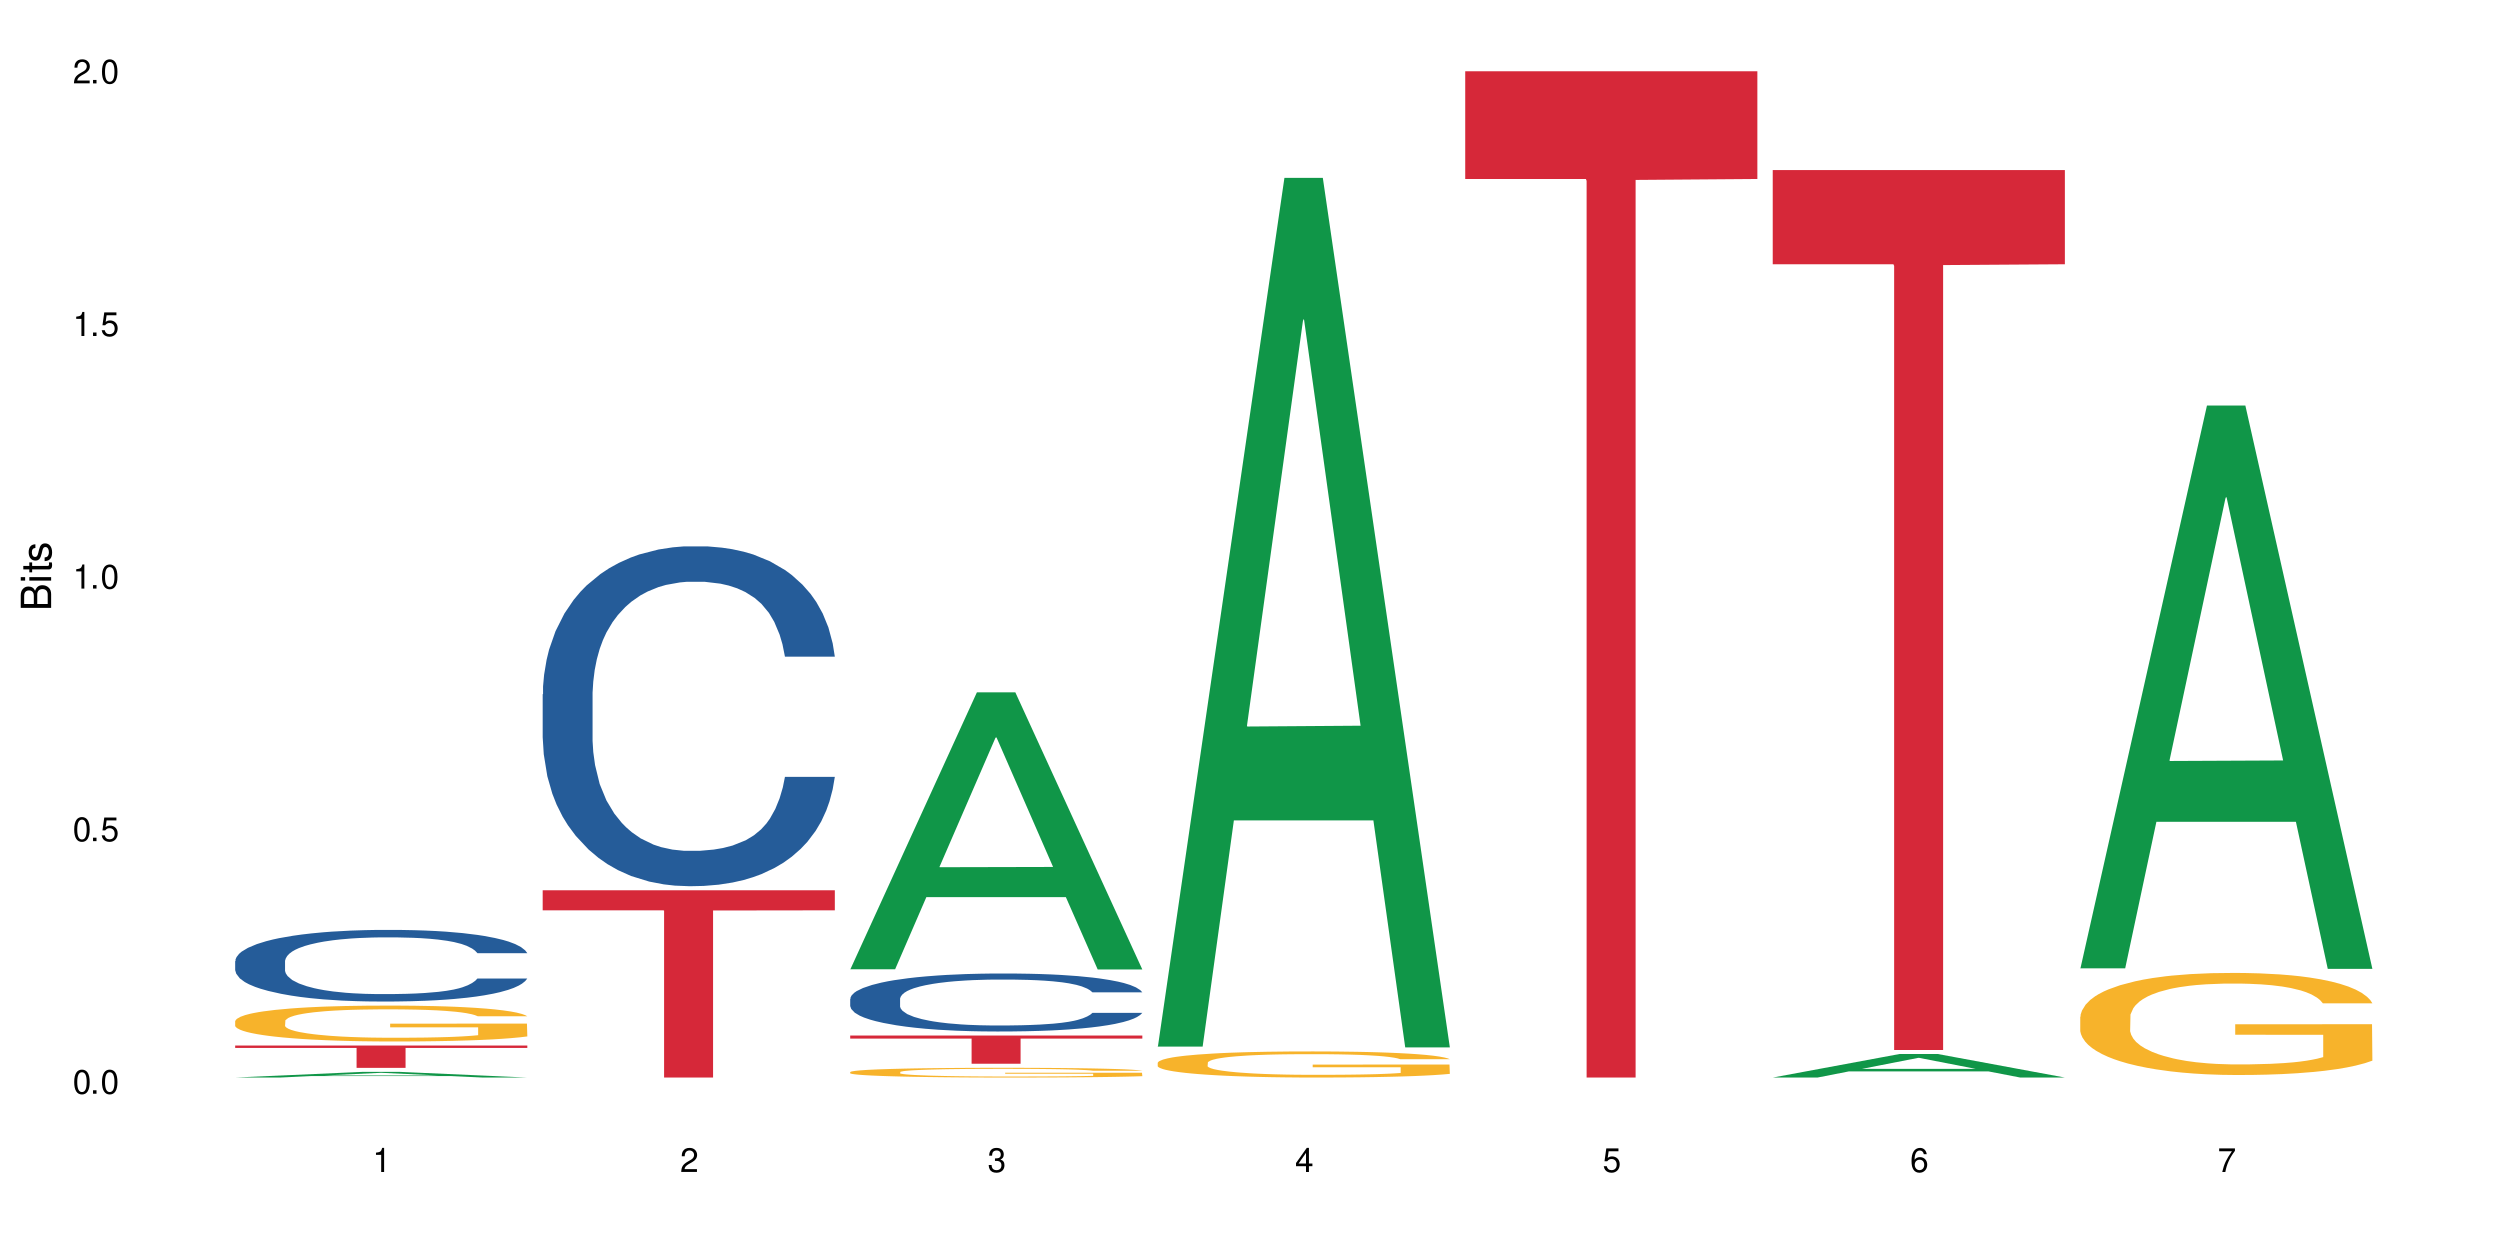 <?xml version="1.0" encoding="UTF-8"?>
<svg xmlns="http://www.w3.org/2000/svg" xmlns:xlink="http://www.w3.org/1999/xlink" width="720" height="360" viewBox="0 0 720 360">
<defs>
<g>
<g id="glyph-0-0">
</g>
<g id="glyph-0-1">
<path d="M 2.641 -6.938 C 2 -6.938 1.422 -6.656 1.078 -6.172 C 0.641 -5.562 0.406 -4.641 0.406 -3.359 C 0.406 -1.016 1.188 0.219 2.641 0.219 C 4.078 0.219 4.859 -1.016 4.859 -3.297 C 4.859 -4.641 4.656 -5.547 4.203 -6.172 C 3.844 -6.656 3.281 -6.938 2.641 -6.938 Z M 2.641 -6.188 C 3.547 -6.188 4 -5.25 4 -3.375 C 4 -1.406 3.562 -0.484 2.625 -0.484 C 1.734 -0.484 1.281 -1.438 1.281 -3.344 C 1.281 -5.25 1.734 -6.188 2.641 -6.188 Z M 2.641 -6.188 "/>
</g>
<g id="glyph-0-2">
<path d="M 1.828 -1 L 0.828 -1 L 0.828 0 L 1.828 0 Z M 1.828 -1 "/>
</g>
<g id="glyph-0-3">
<path d="M 4.562 -6.797 L 1.062 -6.797 L 0.547 -3.094 L 1.328 -3.094 C 1.719 -3.562 2.047 -3.734 2.578 -3.734 C 3.484 -3.734 4.062 -3.109 4.062 -2.094 C 4.062 -1.125 3.484 -0.531 2.578 -0.531 C 1.828 -0.531 1.375 -0.906 1.188 -1.672 L 0.328 -1.672 C 0.453 -1.109 0.547 -0.844 0.75 -0.594 C 1.125 -0.078 1.828 0.219 2.594 0.219 C 3.969 0.219 4.922 -0.781 4.922 -2.219 C 4.922 -3.562 4.031 -4.484 2.719 -4.484 C 2.25 -4.484 1.859 -4.359 1.469 -4.062 L 1.734 -5.969 L 4.562 -5.969 Z M 4.562 -6.797 "/>
</g>
<g id="glyph-0-4">
<path d="M 2.484 -4.938 L 2.484 0 L 3.328 0 L 3.328 -6.938 L 2.766 -6.938 C 2.469 -5.875 2.281 -5.734 0.984 -5.562 L 0.984 -4.938 Z M 2.484 -4.938 "/>
</g>
<g id="glyph-0-5">
<path d="M 4.859 -0.828 L 1.281 -0.828 C 1.359 -1.406 1.672 -1.781 2.5 -2.281 L 3.469 -2.828 C 4.406 -3.344 4.906 -4.062 4.906 -4.906 C 4.906 -5.484 4.672 -6.031 4.266 -6.406 C 3.859 -6.766 3.375 -6.938 2.719 -6.938 C 1.859 -6.938 1.219 -6.625 0.844 -6.031 C 0.609 -5.672 0.5 -5.234 0.484 -4.531 L 1.328 -4.531 C 1.359 -5.016 1.406 -5.281 1.531 -5.516 C 1.75 -5.938 2.188 -6.203 2.703 -6.203 C 3.469 -6.203 4.031 -5.641 4.031 -4.891 C 4.031 -4.344 3.719 -3.859 3.125 -3.516 L 2.234 -3 C 0.812 -2.172 0.406 -1.531 0.328 -0.016 L 4.859 -0.016 Z M 4.859 -0.828 "/>
</g>
<g id="glyph-0-6">
<path d="M 2.125 -3.188 L 2.578 -3.188 C 3.5 -3.188 3.984 -2.766 3.984 -1.922 C 3.984 -1.062 3.469 -0.531 2.594 -0.531 C 1.656 -0.531 1.203 -1 1.156 -2.016 L 0.312 -2.016 C 0.344 -1.453 0.438 -1.094 0.609 -0.781 C 0.953 -0.109 1.625 0.219 2.547 0.219 C 3.953 0.219 4.859 -0.625 4.859 -1.938 C 4.859 -2.828 4.516 -3.297 3.703 -3.594 C 4.344 -3.844 4.656 -4.328 4.656 -5.031 C 4.656 -6.219 3.875 -6.938 2.578 -6.938 C 1.203 -6.938 0.484 -6.172 0.453 -4.703 L 1.297 -4.703 C 1.312 -5.125 1.344 -5.359 1.453 -5.578 C 1.641 -5.969 2.062 -6.203 2.594 -6.203 C 3.344 -6.203 3.797 -5.75 3.797 -5 C 3.797 -4.516 3.609 -4.219 3.25 -4.047 C 3.016 -3.953 2.703 -3.922 2.125 -3.906 Z M 2.125 -3.188 "/>
</g>
<g id="glyph-0-7">
<path d="M 3.141 -1.672 L 3.141 0 L 3.984 0 L 3.984 -1.672 L 4.984 -1.672 L 4.984 -2.438 L 3.984 -2.438 L 3.984 -6.938 L 3.359 -6.938 L 0.266 -2.578 L 0.266 -1.672 Z M 3.141 -2.438 L 1 -2.438 L 3.141 -5.5 Z M 3.141 -2.438 "/>
</g>
<g id="glyph-0-8">
<path d="M 4.781 -5.125 C 4.609 -6.266 3.891 -6.938 2.844 -6.938 C 2.094 -6.938 1.422 -6.578 1.031 -5.953 C 0.594 -5.266 0.406 -4.422 0.406 -3.172 C 0.406 -2 0.578 -1.25 0.984 -0.641 C 1.359 -0.078 1.953 0.219 2.703 0.219 C 3.984 0.219 4.922 -0.75 4.922 -2.094 C 4.922 -3.375 4.062 -4.281 2.844 -4.281 C 2.172 -4.281 1.641 -4.031 1.281 -3.516 C 1.281 -5.234 1.828 -6.188 2.797 -6.188 C 3.391 -6.188 3.797 -5.797 3.938 -5.125 Z M 2.734 -3.531 C 3.547 -3.531 4.062 -2.953 4.062 -2.031 C 4.062 -1.156 3.484 -0.531 2.703 -0.531 C 1.922 -0.531 1.328 -1.188 1.328 -2.078 C 1.328 -2.938 1.906 -3.531 2.734 -3.531 Z M 2.734 -3.531 "/>
</g>
<g id="glyph-0-9">
<path d="M 4.984 -6.797 L 0.438 -6.797 L 0.438 -5.969 L 4.109 -5.969 C 2.5 -3.656 1.828 -2.234 1.328 0 L 2.219 0 C 2.594 -2.172 3.453 -4.047 4.984 -6.094 Z M 4.984 -6.797 "/>
</g>
<g id="glyph-1-0">
</g>
<g id="glyph-1-1">
<path d="M 0 -0.953 L 0 -4.891 C 0 -5.719 -0.234 -6.344 -0.734 -6.797 C -1.188 -7.234 -1.812 -7.469 -2.5 -7.469 C -3.547 -7.469 -4.188 -7 -4.625 -5.875 C -4.984 -6.688 -5.625 -7.094 -6.531 -7.094 C -7.172 -7.094 -7.734 -6.859 -8.141 -6.391 C -8.562 -5.922 -8.75 -5.344 -8.75 -4.5 L -8.75 -0.953 Z M -4.984 -2.062 L -7.766 -2.062 L -7.766 -4.219 C -7.766 -4.844 -7.688 -5.203 -7.453 -5.5 C -7.219 -5.812 -6.859 -5.969 -6.375 -5.969 C -5.891 -5.969 -5.531 -5.812 -5.297 -5.5 C -5.062 -5.203 -4.984 -4.844 -4.984 -4.219 Z M -0.984 -2.062 L -4 -2.062 L -4 -4.781 C -4 -5.766 -3.438 -6.359 -2.484 -6.359 C -1.547 -6.359 -0.984 -5.766 -0.984 -4.781 Z M -0.984 -2.062 "/>
</g>
<g id="glyph-1-2">
<path d="M -6.281 -1.797 L -6.281 -0.797 L 0 -0.797 L 0 -1.797 Z M -8.75 -1.797 L -8.75 -0.797 L -7.484 -0.797 L -7.484 -1.797 Z M -8.75 -1.797 "/>
</g>
<g id="glyph-1-3">
<path d="M -6.281 -3.047 L -6.281 -2.016 L -8.016 -2.016 L -8.016 -1.016 L -6.281 -1.016 L -6.281 -0.172 L -5.469 -0.172 L -5.469 -1.016 L -0.719 -1.016 C -0.078 -1.016 0.281 -1.453 0.281 -2.234 C 0.281 -2.5 0.25 -2.719 0.188 -3.047 L -0.641 -3.047 C -0.609 -2.906 -0.594 -2.766 -0.594 -2.562 C -0.594 -2.141 -0.719 -2.016 -1.156 -2.016 L -5.469 -2.016 L -5.469 -3.047 Z M -6.281 -3.047 "/>
</g>
<g id="glyph-1-4">
<path d="M -4.531 -5.25 C -5.766 -5.25 -6.469 -4.422 -6.469 -2.969 C -6.469 -1.516 -5.719 -0.562 -4.547 -0.562 C -3.562 -0.562 -3.094 -1.062 -2.734 -2.562 L -2.516 -3.484 C -2.344 -4.188 -2.094 -4.469 -1.641 -4.469 C -1.047 -4.469 -0.641 -3.875 -0.641 -3 C -0.641 -2.453 -0.797 -2 -1.062 -1.75 C -1.25 -1.594 -1.422 -1.531 -1.875 -1.469 L -1.875 -0.406 C -0.422 -0.453 0.281 -1.266 0.281 -2.922 C 0.281 -4.5 -0.5 -5.516 -1.719 -5.516 C -2.656 -5.516 -3.172 -4.984 -3.469 -3.734 L -3.703 -2.766 C -3.891 -1.953 -4.156 -1.609 -4.594 -1.609 C -5.188 -1.609 -5.547 -2.125 -5.547 -2.938 C -5.547 -3.75 -5.203 -4.172 -4.531 -4.203 Z M -4.531 -5.25 "/>
</g>
</g>
</defs>
<rect x="-72" y="-36" width="864" height="432" fill="rgb(100%, 100%, 100%)" fill-opacity="1"/>
<path fill-rule="nonzero" fill="rgb(6.275%, 58.824%, 28.235%)" fill-opacity="1" d="M 67.73 310.332 L 67.82 310.328 L 104.227 308.707 L 115.281 308.707 L 151.867 310.332 L 139.012 310.332 L 129.844 309.906 L 89.664 309.906 L 80.676 310.332 L 67.73 310.332 L 93.527 309.73 L 126.156 309.73 L 109.887 308.973 L 109.707 308.969 L 109.527 308.977 L 93.438 309.73 L 93.527 309.73 Z M 67.73 310.332 "/>
<path fill-rule="nonzero" fill="rgb(14.51%, 36.078%, 60%)" fill-opacity="1" d="M 67.73 276.797 L 67.832 276.777 L 67.832 276.324 L 68.141 275.609 L 68.859 274.703 L 69.578 274.082 L 71.426 272.969 L 73.988 271.895 L 76.656 271.066 L 78.605 270.574 L 80.352 270.195 L 84.352 269.5 L 86.918 269.141 L 89.688 268.82 L 93.074 268.5 L 95.535 268.312 L 101.078 268.012 L 105.18 267.879 L 108.363 267.82 L 115.238 267.82 L 119.34 267.898 L 122.316 267.992 L 125.598 268.141 L 128.371 268.312 L 133.191 268.727 L 137.5 269.254 L 139.449 269.555 L 142.527 270.141 L 144.891 270.707 L 146.531 271.195 L 148.379 271.895 L 150.02 272.742 L 151.25 273.703 L 151.867 274.516 L 137.5 274.516 L 136.785 273.762 L 135.961 273.176 L 134.422 272.402 L 132.883 271.855 L 130.73 271.309 L 128.781 270.953 L 126.113 270.594 L 123.754 270.367 L 121.289 270.195 L 118.93 270.086 L 114.414 269.973 L 109.184 269.973 L 107.234 270.008 L 103.23 270.16 L 101.078 270.293 L 98 270.555 L 95.844 270.801 L 93.281 271.176 L 91.535 271.5 L 89.379 271.988 L 87.84 272.422 L 86.098 273.043 L 85.07 273.516 L 84.148 274.043 L 83.328 274.664 L 82.711 275.324 L 82.301 276.023 L 82.094 276.703 L 82.094 279.625 L 82.301 280.301 L 82.812 281.094 L 84.148 282.242 L 86.098 283.242 L 88.355 284.035 L 90.508 284.602 L 91.742 284.863 L 93.383 285.168 L 95.945 285.543 L 99.641 285.922 L 101.797 286.07 L 105.078 286.223 L 108.465 286.297 L 112.98 286.297 L 116.98 286.223 L 119.648 286.129 L 122.418 285.977 L 126.215 285.656 L 128.574 285.355 L 130.629 284.996 L 132.168 284.637 L 133.191 284.336 L 134.73 283.754 L 135.961 283.113 L 136.887 282.453 L 137.5 281.809 L 151.867 281.809 L 151.25 282.566 L 150.328 283.301 L 149.402 283.848 L 147.969 284.508 L 146.324 285.09 L 143.965 285.75 L 142.016 286.184 L 139.449 286.656 L 137.09 287.016 L 134.527 287.336 L 130.73 287.711 L 128.266 287.898 L 125.598 288.07 L 122.418 288.219 L 118.418 288.352 L 114.109 288.43 L 110.105 288.445 L 105.797 288.41 L 102.617 288.332 L 98.41 288.164 L 93.176 287.824 L 89.379 287.465 L 86.406 287.109 L 83.84 286.73 L 80.969 286.223 L 77.273 285.391 L 75.016 284.75 L 73.477 284.223 L 71.734 283.488 L 70.5 282.828 L 69.066 281.773 L 68.039 280.434 L 67.73 279.398 Z M 67.73 276.797 "/>
<path fill-rule="nonzero" fill="rgb(96.863%, 70.196%, 16.863%)" fill-opacity="1" d="M 67.73 294.039 L 67.832 294.027 L 67.832 293.84 L 68.242 293.414 L 69.27 292.828 L 70.605 292.348 L 72.039 291.969 L 72.965 291.773 L 74.504 291.488 L 75.836 291.281 L 79.223 290.855 L 83.531 290.461 L 85.891 290.289 L 88.559 290.129 L 92.355 289.949 L 94.102 289.883 L 99.438 289.734 L 105.488 289.641 L 112.16 289.609 L 115.238 289.621 L 119.441 289.656 L 125.188 289.762 L 128.473 289.855 L 131.039 289.949 L 133.707 290.074 L 136.988 290.262 L 140.066 290.488 L 142.527 290.715 L 144.992 291 L 147.043 291.301 L 148.789 291.629 L 150.328 292.027 L 151.25 292.359 L 151.867 292.688 L 137.605 292.688 L 136.785 292.359 L 135.859 292.102 L 134.32 291.793 L 132.781 291.566 L 131.242 291.387 L 128.371 291.141 L 125.906 290.988 L 122.828 290.855 L 119.855 290.773 L 116.469 290.715 L 114.414 290.695 L 108.977 290.695 L 104.055 290.762 L 101.18 290.836 L 99.129 290.914 L 96.254 291.055 L 94.512 291.168 L 93.484 291.242 L 90.406 291.535 L 88.355 291.801 L 87.227 291.98 L 85.789 292.262 L 84.762 292.52 L 83.633 292.895 L 83.02 293.18 L 82.199 293.82 L 82.094 295.52 L 82.402 295.879 L 83.02 296.266 L 83.84 296.605 L 85.07 296.965 L 86.301 297.238 L 88.457 297.605 L 90.305 297.852 L 91.742 298.012 L 94.512 298.266 L 95.641 298.352 L 98.309 298.523 L 101.078 298.652 L 104.465 298.766 L 107.027 298.824 L 111.133 298.871 L 116.363 298.871 L 122.52 298.816 L 126.422 298.738 L 129.09 298.664 L 130.832 298.598 L 132.988 298.492 L 134.527 298.398 L 135.961 298.297 L 137.707 298.137 L 137.707 295.879 L 112.363 295.871 L 112.363 294.812 L 151.762 294.801 L 151.867 298.492 L 149.711 298.75 L 147.043 298.996 L 144.48 299.184 L 141.812 299.344 L 138.016 299.523 L 134.938 299.637 L 130.215 299.77 L 125.906 299.852 L 121.395 299.91 L 117.391 299.938 L 112.672 299.949 L 108.465 299.93 L 103.949 299.871 L 100.359 299.797 L 97.074 299.703 L 93.793 299.578 L 89.688 299.383 L 87.02 299.223 L 84.25 299.023 L 81.48 298.785 L 79.016 298.531 L 77.375 298.332 L 75.734 298.105 L 73.988 297.824 L 72.348 297.504 L 71.117 297.211 L 69.988 296.879 L 69.168 296.566 L 68.348 296.145 L 67.938 295.805 L 67.73 295.512 Z M 67.73 294.039 "/>
<path fill-rule="nonzero" fill="rgb(83.922%, 15.686%, 22.353%)" fill-opacity="1" d="M 67.73 301.113 L 151.867 301.113 L 151.867 301.801 L 116.801 301.805 L 116.801 307.543 L 102.695 307.543 L 102.695 301.812 L 102.488 301.801 L 67.73 301.801 Z M 67.73 301.113 "/>
<path fill-rule="nonzero" fill="rgb(14.51%, 36.078%, 60%)" fill-opacity="1" d="M 156.293 199.949 L 156.398 199.859 L 156.398 197.711 L 156.703 194.312 L 157.422 190.016 L 158.141 187.066 L 159.988 181.785 L 162.555 176.688 L 165.223 172.75 L 167.172 170.426 L 168.914 168.637 L 172.918 165.324 L 175.48 163.625 L 178.25 162.105 L 181.637 160.582 L 184.102 159.688 L 189.641 158.258 L 193.746 157.633 L 196.926 157.363 L 203.801 157.363 L 207.902 157.723 L 210.879 158.168 L 214.164 158.883 L 216.934 159.688 L 221.754 161.656 L 226.066 164.164 L 228.016 165.594 L 231.094 168.367 L 233.453 171.051 L 235.094 173.375 L 236.941 176.688 L 238.582 180.711 L 239.812 185.277 L 240.43 189.121 L 226.066 189.121 L 225.348 185.543 L 224.527 182.77 L 222.988 179.102 L 221.449 176.508 L 219.293 173.914 L 217.344 172.215 L 214.676 170.516 L 212.316 169.441 L 209.855 168.637 L 207.492 168.098 L 202.98 167.562 L 197.746 167.562 L 195.797 167.742 L 191.797 168.457 L 189.641 169.082 L 186.562 170.336 L 184.406 171.5 L 181.844 173.289 L 180.098 174.809 L 177.945 177.133 L 176.406 179.191 L 174.66 182.145 L 173.633 184.379 L 172.711 186.887 L 171.891 189.84 L 171.273 192.969 L 170.863 196.281 L 170.66 199.5 L 170.66 213.367 L 170.863 216.586 L 171.379 220.344 L 172.711 225.801 L 174.66 230.543 L 176.918 234.301 L 179.074 236.984 L 180.305 238.238 L 181.945 239.668 L 184.512 241.457 L 188.203 243.246 L 190.359 243.965 L 193.641 244.68 L 197.027 245.035 L 201.543 245.035 L 205.543 244.68 L 208.211 244.23 L 210.98 243.516 L 214.777 241.996 L 217.137 240.562 L 219.191 238.863 L 220.73 237.164 L 221.754 235.734 L 223.293 232.961 L 224.527 229.918 L 225.449 226.785 L 226.066 223.746 L 240.43 223.746 L 239.812 227.324 L 238.891 230.812 L 237.969 233.406 L 236.531 236.539 L 234.891 239.312 L 232.527 242.441 L 230.578 244.5 L 228.016 246.738 L 225.656 248.438 L 223.09 249.957 L 219.293 251.746 L 216.832 252.641 L 214.164 253.445 L 210.98 254.164 L 206.98 254.789 L 202.672 255.145 L 198.668 255.234 L 194.359 255.059 L 191.18 254.699 L 186.973 253.895 L 181.738 252.285 L 177.945 250.582 L 174.969 248.883 L 172.402 247.094 L 169.531 244.68 L 165.836 240.742 L 163.578 237.699 L 162.039 235.195 L 160.297 231.707 L 159.066 228.574 L 157.629 223.566 L 156.602 217.215 L 156.293 212.293 Z M 156.293 199.949 "/>
<path fill-rule="nonzero" fill="rgb(83.922%, 15.686%, 22.353%)" fill-opacity="1" d="M 156.293 256.398 L 240.43 256.398 L 240.43 262.172 L 205.363 262.223 L 205.363 310.332 L 191.258 310.332 L 191.258 262.273 L 191.051 262.172 L 156.293 262.172 Z M 156.293 256.398 "/>
<path fill-rule="nonzero" fill="rgb(6.275%, 58.824%, 28.235%)" fill-opacity="1" d="M 244.859 279.141 L 244.949 279.066 L 281.352 199.383 L 292.41 199.383 L 328.992 279.215 L 316.141 279.215 L 306.969 258.375 L 266.789 258.375 L 257.801 279.141 L 244.859 279.141 L 270.656 249.758 L 303.285 249.68 L 287.016 212.426 L 286.836 212.352 L 286.656 212.574 L 270.566 249.68 L 270.656 249.758 Z M 244.859 279.141 "/>
<path fill-rule="nonzero" fill="rgb(14.51%, 36.078%, 60%)" fill-opacity="1" d="M 244.859 287.645 L 244.961 287.629 L 244.961 287.262 L 245.27 286.68 L 245.988 285.949 L 246.703 285.445 L 248.551 284.547 L 251.117 283.676 L 253.785 283.004 L 255.734 282.605 L 257.477 282.301 L 261.48 281.738 L 264.043 281.445 L 266.816 281.188 L 270.199 280.93 L 272.664 280.777 L 278.203 280.531 L 282.309 280.426 L 285.488 280.379 L 292.363 280.379 L 296.469 280.441 L 299.441 280.516 L 302.727 280.637 L 305.496 280.777 L 310.32 281.113 L 314.629 281.539 L 316.578 281.781 L 319.656 282.258 L 322.016 282.715 L 323.656 283.109 L 325.504 283.676 L 327.145 284.363 L 328.379 285.141 L 328.992 285.797 L 314.629 285.797 L 313.91 285.188 L 313.09 284.711 L 311.551 284.086 L 310.012 283.645 L 307.855 283.203 L 305.906 282.91 L 303.238 282.621 L 300.879 282.438 L 298.418 282.301 L 296.059 282.211 L 291.543 282.117 L 286.309 282.117 L 284.359 282.148 L 280.359 282.27 L 278.203 282.379 L 275.125 282.59 L 272.973 282.789 L 270.406 283.094 L 268.66 283.355 L 266.508 283.75 L 264.969 284.102 L 263.223 284.605 L 262.199 284.988 L 261.273 285.414 L 260.453 285.918 L 259.84 286.453 L 259.426 287.016 L 259.223 287.566 L 259.223 289.934 L 259.426 290.48 L 259.941 291.121 L 261.273 292.055 L 263.223 292.863 L 265.48 293.504 L 267.637 293.961 L 268.867 294.176 L 270.508 294.418 L 273.074 294.723 L 276.77 295.027 L 278.922 295.152 L 282.207 295.273 L 285.59 295.336 L 290.105 295.336 L 294.109 295.273 L 296.773 295.195 L 299.547 295.074 L 303.344 294.816 L 305.703 294.57 L 307.754 294.281 L 309.293 293.992 L 310.32 293.746 L 311.859 293.273 L 313.09 292.754 L 314.012 292.223 L 314.629 291.703 L 328.992 291.703 L 328.379 292.312 L 327.453 292.906 L 326.531 293.352 L 325.094 293.883 L 323.453 294.355 L 321.094 294.891 L 319.145 295.242 L 316.578 295.625 L 314.219 295.914 L 311.652 296.172 L 307.855 296.48 L 305.395 296.633 L 302.727 296.77 L 299.547 296.891 L 295.543 296.996 L 291.234 297.059 L 287.234 297.074 L 282.926 297.043 L 279.742 296.98 L 275.535 296.844 L 270.305 296.57 L 266.508 296.281 L 263.531 295.988 L 260.965 295.684 L 258.094 295.273 L 254.398 294.602 L 252.145 294.082 L 250.605 293.656 L 248.859 293.059 L 247.629 292.527 L 246.191 291.672 L 245.164 290.59 L 244.859 289.75 Z M 244.859 287.645 "/>
<path fill-rule="nonzero" fill="rgb(96.863%, 70.196%, 16.863%)" fill-opacity="1" d="M 244.859 308.73 L 244.961 308.727 L 244.961 308.676 L 245.371 308.559 L 246.398 308.402 L 247.73 308.27 L 249.168 308.168 L 250.09 308.113 L 251.629 308.039 L 252.965 307.98 L 256.348 307.867 L 260.66 307.758 L 263.02 307.711 L 265.688 307.668 L 269.484 307.621 L 271.227 307.602 L 276.562 307.562 L 282.617 307.535 L 289.285 307.527 L 292.363 307.531 L 296.57 307.539 L 302.316 307.57 L 305.598 307.594 L 308.164 307.621 L 310.832 307.652 L 314.117 307.703 L 317.195 307.766 L 319.656 307.828 L 322.117 307.902 L 324.172 307.984 L 325.914 308.074 L 327.453 308.184 L 328.379 308.273 L 328.992 308.363 L 314.73 308.363 L 313.91 308.273 L 312.988 308.203 L 311.449 308.121 L 309.91 308.059 L 308.371 308.008 L 305.496 307.941 L 303.035 307.902 L 299.957 307.867 L 296.98 307.844 L 293.594 307.828 L 291.543 307.824 L 286.105 307.824 L 281.18 307.84 L 278.309 307.859 L 276.254 307.883 L 273.383 307.918 L 271.637 307.949 L 270.613 307.973 L 267.535 308.051 L 265.48 308.121 L 264.352 308.172 L 262.918 308.246 L 261.891 308.316 L 260.762 308.418 L 260.145 308.496 L 259.324 308.672 L 259.223 309.133 L 259.531 309.227 L 260.145 309.332 L 260.965 309.426 L 262.199 309.523 L 263.43 309.598 L 265.582 309.695 L 267.43 309.766 L 268.867 309.809 L 271.637 309.875 L 272.766 309.898 L 275.434 309.945 L 278.203 309.98 L 281.59 310.012 L 284.156 310.027 L 288.258 310.039 L 293.492 310.039 L 299.648 310.023 L 303.547 310.004 L 306.215 309.984 L 307.961 309.965 L 310.113 309.938 L 311.652 309.914 L 313.09 309.883 L 314.832 309.84 L 314.832 309.227 L 289.492 309.227 L 289.492 308.938 L 328.891 308.938 L 328.992 309.938 L 326.84 310.008 L 324.172 310.074 L 321.605 310.125 L 318.938 310.168 L 315.141 310.219 L 312.062 310.246 L 307.344 310.285 L 303.035 310.309 L 298.52 310.32 L 294.52 310.328 L 289.797 310.332 L 285.59 310.328 L 281.078 310.312 L 277.484 310.293 L 274.203 310.266 L 270.918 310.234 L 266.816 310.18 L 264.148 310.137 L 261.379 310.082 L 258.605 310.016 L 256.145 309.949 L 254.504 309.895 L 252.859 309.832 L 251.117 309.758 L 249.477 309.668 L 248.242 309.59 L 247.113 309.5 L 246.293 309.414 L 245.473 309.301 L 245.062 309.207 L 244.859 309.129 Z M 244.859 308.73 "/>
<path fill-rule="nonzero" fill="rgb(83.922%, 15.686%, 22.353%)" fill-opacity="1" d="M 244.859 298.238 L 328.992 298.238 L 328.992 299.109 L 293.93 299.113 L 293.93 306.363 L 279.82 306.363 L 279.82 299.121 L 279.617 299.109 L 244.859 299.109 Z M 244.859 298.238 "/>
<path fill-rule="nonzero" fill="rgb(6.275%, 58.824%, 28.235%)" fill-opacity="1" d="M 333.422 301.414 L 333.512 301.176 L 369.914 51.227 L 380.973 51.227 L 417.555 301.648 L 404.703 301.648 L 395.535 236.277 L 355.355 236.277 L 346.363 301.414 L 333.422 301.414 L 359.219 209.238 L 391.848 209.004 L 375.578 92.141 L 375.398 91.906 L 375.219 92.609 L 359.129 209.004 L 359.219 209.238 Z M 333.422 301.414 "/>
<path fill-rule="nonzero" fill="rgb(96.863%, 70.196%, 16.863%)" fill-opacity="1" d="M 333.422 306.031 L 333.523 306.027 L 333.523 305.887 L 333.934 305.578 L 334.961 305.152 L 336.293 304.805 L 337.73 304.527 L 338.652 304.383 L 340.191 304.18 L 341.527 304.027 L 344.914 303.719 L 349.223 303.43 L 351.582 303.305 L 354.25 303.188 L 358.047 303.059 L 359.789 303.012 L 365.125 302.902 L 371.18 302.832 L 377.848 302.812 L 380.926 302.816 L 385.133 302.844 L 390.879 302.922 L 394.164 302.988 L 396.727 303.059 L 399.395 303.148 L 402.68 303.285 L 405.758 303.449 L 408.219 303.613 L 410.684 303.82 L 412.734 304.039 L 414.477 304.281 L 416.016 304.57 L 416.941 304.809 L 417.555 305.051 L 403.293 305.051 L 402.473 304.809 L 401.551 304.625 L 400.012 304.398 L 398.473 304.234 L 396.934 304.102 L 394.059 303.926 L 391.598 303.812 L 388.52 303.719 L 385.543 303.656 L 382.156 303.613 L 380.105 303.602 L 374.668 303.602 L 369.742 303.648 L 366.871 303.703 L 364.816 303.758 L 361.945 303.863 L 360.199 303.945 L 359.176 304 L 356.098 304.211 L 354.043 304.406 L 352.914 304.535 L 351.48 304.742 L 350.453 304.926 L 349.324 305.203 L 348.711 305.406 L 347.887 305.875 L 347.785 307.109 L 348.094 307.371 L 348.711 307.652 L 349.531 307.902 L 350.762 308.16 L 351.992 308.359 L 354.148 308.629 L 355.992 308.809 L 357.43 308.926 L 360.199 309.109 L 361.328 309.172 L 363.996 309.297 L 366.766 309.391 L 370.152 309.473 L 372.719 309.516 L 376.824 309.551 L 382.055 309.551 L 388.211 309.508 L 392.109 309.453 L 394.777 309.398 L 396.523 309.352 L 398.676 309.273 L 400.215 309.207 L 401.652 309.129 L 403.398 309.012 L 403.398 307.371 L 378.055 307.363 L 378.055 306.598 L 417.453 306.59 L 417.555 309.273 L 415.402 309.461 L 412.734 309.641 L 410.168 309.777 L 407.5 309.895 L 403.703 310.023 L 400.625 310.105 L 395.906 310.203 L 391.598 310.266 L 387.082 310.305 L 383.082 310.324 L 378.363 310.332 L 374.156 310.32 L 369.641 310.277 L 366.051 310.223 L 362.766 310.152 L 359.484 310.066 L 355.379 309.922 L 352.711 309.805 L 349.941 309.66 L 347.172 309.488 L 344.707 309.301 L 343.066 309.156 L 341.426 308.992 L 339.68 308.785 L 338.039 308.555 L 336.809 308.34 L 335.68 308.102 L 334.859 307.875 L 334.035 307.562 L 333.625 307.316 L 333.422 307.105 Z M 333.422 306.031 "/>
<path fill-rule="nonzero" fill="rgb(83.922%, 15.686%, 22.353%)" fill-opacity="1" d="M 421.984 20.527 L 506.121 20.527 L 506.121 51.547 L 471.055 51.82 L 471.055 310.332 L 456.945 310.332 L 456.945 52.094 L 456.742 51.547 L 421.984 51.547 Z M 421.984 20.527 "/>
<path fill-rule="nonzero" fill="rgb(6.275%, 58.824%, 28.235%)" fill-opacity="1" d="M 510.547 310.324 L 510.637 310.32 L 547.043 303.559 L 558.098 303.559 L 594.684 310.332 L 581.828 310.332 L 572.66 308.562 L 532.48 308.562 L 523.492 310.324 L 510.547 310.324 L 536.348 307.832 L 568.977 307.828 L 552.707 304.664 L 552.527 304.66 L 552.348 304.68 L 536.258 307.828 L 536.348 307.832 Z M 510.547 310.324 "/>
<path fill-rule="nonzero" fill="rgb(83.922%, 15.686%, 22.353%)" fill-opacity="1" d="M 510.547 48.98 L 594.684 48.98 L 594.684 76.105 L 559.617 76.344 L 559.617 302.395 L 545.512 302.395 L 545.512 76.582 L 545.305 76.105 L 510.547 76.105 Z M 510.547 48.98 "/>
<path fill-rule="nonzero" fill="rgb(6.275%, 58.824%, 28.235%)" fill-opacity="1" d="M 599.113 278.883 L 599.203 278.73 L 635.605 116.797 L 646.664 116.797 L 683.246 279.035 L 670.395 279.035 L 661.223 236.684 L 621.043 236.684 L 612.055 278.883 L 599.113 278.883 L 624.91 219.164 L 657.539 219.012 L 641.27 143.301 L 641.09 143.148 L 640.91 143.605 L 624.82 219.012 L 624.91 219.164 Z M 599.113 278.883 "/>
<path fill-rule="nonzero" fill="rgb(96.863%, 70.196%, 16.863%)" fill-opacity="1" d="M 599.113 292.793 L 599.215 292.766 L 599.215 292.23 L 599.625 291.02 L 600.652 289.355 L 601.984 287.988 L 603.422 286.914 L 604.344 286.348 L 605.883 285.543 L 607.219 284.953 L 610.602 283.742 L 614.914 282.617 L 617.273 282.133 L 619.941 281.676 L 623.738 281.164 L 625.48 280.977 L 630.816 280.547 L 636.871 280.277 L 643.539 280.199 L 646.617 280.227 L 650.824 280.332 L 656.57 280.629 L 659.852 280.898 L 662.418 281.164 L 665.086 281.516 L 668.367 282.051 L 671.445 282.695 L 673.91 283.34 L 676.371 284.145 L 678.426 285.004 L 680.168 285.945 L 681.707 287.074 L 682.633 288.012 L 683.246 288.953 L 668.984 288.953 L 668.164 288.012 L 667.242 287.289 L 665.703 286.402 L 664.164 285.758 L 662.625 285.246 L 659.75 284.551 L 657.289 284.121 L 654.211 283.742 L 651.234 283.5 L 647.848 283.34 L 645.797 283.285 L 640.359 283.285 L 635.434 283.477 L 632.559 283.691 L 630.508 283.906 L 627.637 284.309 L 625.891 284.629 L 624.863 284.844 L 621.785 285.676 L 619.734 286.43 L 618.605 286.938 L 617.168 287.746 L 616.145 288.469 L 615.016 289.543 L 614.398 290.352 L 613.578 292.176 L 613.477 297.008 L 613.785 298.031 L 614.398 299.133 L 615.219 300.098 L 616.453 301.117 L 617.684 301.898 L 619.836 302.945 L 621.684 303.645 L 623.121 304.098 L 625.891 304.824 L 627.02 305.066 L 629.688 305.551 L 632.457 305.926 L 635.844 306.246 L 638.41 306.41 L 642.512 306.543 L 647.746 306.543 L 653.902 306.383 L 657.801 306.168 L 660.469 305.953 L 662.211 305.766 L 664.367 305.469 L 665.906 305.199 L 667.344 304.906 L 669.086 304.449 L 669.086 298.031 L 643.742 298.004 L 643.742 294.996 L 683.145 294.969 L 683.246 305.469 L 681.094 306.195 L 678.426 306.891 L 675.859 307.43 L 673.191 307.887 L 669.395 308.395 L 666.316 308.719 L 661.598 309.094 L 657.289 309.336 L 652.773 309.496 L 648.773 309.578 L 644.051 309.605 L 639.844 309.551 L 635.332 309.391 L 631.738 309.176 L 628.457 308.906 L 625.172 308.559 L 621.07 307.992 L 618.402 307.535 L 615.629 306.973 L 612.859 306.301 L 610.398 305.578 L 608.758 305.012 L 607.113 304.367 L 605.371 303.562 L 603.73 302.648 L 602.496 301.816 L 601.367 300.875 L 600.547 299.992 L 599.727 298.781 L 599.316 297.816 L 599.113 296.984 Z M 599.113 292.793 "/>
<g fill="rgb(0%, 0%, 0%)" fill-opacity="1">
<use xlink:href="#glyph-0-1" x="20.965" y="314.993"/>
<use xlink:href="#glyph-0-2" x="25.965" y="314.993"/>
<use xlink:href="#glyph-0-1" x="28.965" y="314.993"/>
</g>
<g fill="rgb(0%, 0%, 0%)" fill-opacity="1">
<use xlink:href="#glyph-0-1" x="20.965" y="242.251"/>
<use xlink:href="#glyph-0-2" x="25.965" y="242.251"/>
<use xlink:href="#glyph-0-3" x="28.965" y="242.251"/>
</g>
<g fill="rgb(0%, 0%, 0%)" fill-opacity="1">
<use xlink:href="#glyph-0-4" x="20.965" y="169.509"/>
<use xlink:href="#glyph-0-2" x="25.965" y="169.509"/>
<use xlink:href="#glyph-0-1" x="28.965" y="169.509"/>
</g>
<g fill="rgb(0%, 0%, 0%)" fill-opacity="1">
<use xlink:href="#glyph-0-4" x="20.965" y="96.767"/>
<use xlink:href="#glyph-0-2" x="25.965" y="96.767"/>
<use xlink:href="#glyph-0-3" x="28.965" y="96.767"/>
</g>
<g fill="rgb(0%, 0%, 0%)" fill-opacity="1">
<use xlink:href="#glyph-0-5" x="20.965" y="24.024"/>
<use xlink:href="#glyph-0-2" x="25.965" y="24.024"/>
<use xlink:href="#glyph-0-1" x="28.965" y="24.024"/>
</g>
<g fill="rgb(0%, 0%, 0%)" fill-opacity="1">
<use xlink:href="#glyph-0-4" x="107.297" y="337.532"/>
</g>
<g fill="rgb(0%, 0%, 0%)" fill-opacity="1">
<use xlink:href="#glyph-0-5" x="195.863" y="337.532"/>
</g>
<g fill="rgb(0%, 0%, 0%)" fill-opacity="1">
<use xlink:href="#glyph-0-6" x="284.426" y="337.532"/>
</g>
<g fill="rgb(0%, 0%, 0%)" fill-opacity="1">
<use xlink:href="#glyph-0-7" x="372.988" y="337.532"/>
</g>
<g fill="rgb(0%, 0%, 0%)" fill-opacity="1">
<use xlink:href="#glyph-0-3" x="461.551" y="337.532"/>
</g>
<g fill="rgb(0%, 0%, 0%)" fill-opacity="1">
<use xlink:href="#glyph-0-8" x="550.117" y="337.532"/>
</g>
<g fill="rgb(0%, 0%, 0%)" fill-opacity="1">
<use xlink:href="#glyph-0-9" x="638.68" y="337.532"/>
</g>
<g fill="rgb(0%, 0%, 0%)" fill-opacity="1">
<use xlink:href="#glyph-1-1" x="14.725" y="176.012"/>
<use xlink:href="#glyph-1-2" x="14.725" y="168.012"/>
<use xlink:href="#glyph-1-3" x="14.725" y="165.012"/>
<use xlink:href="#glyph-1-4" x="14.725" y="162.012"/>
</g>
</svg>
